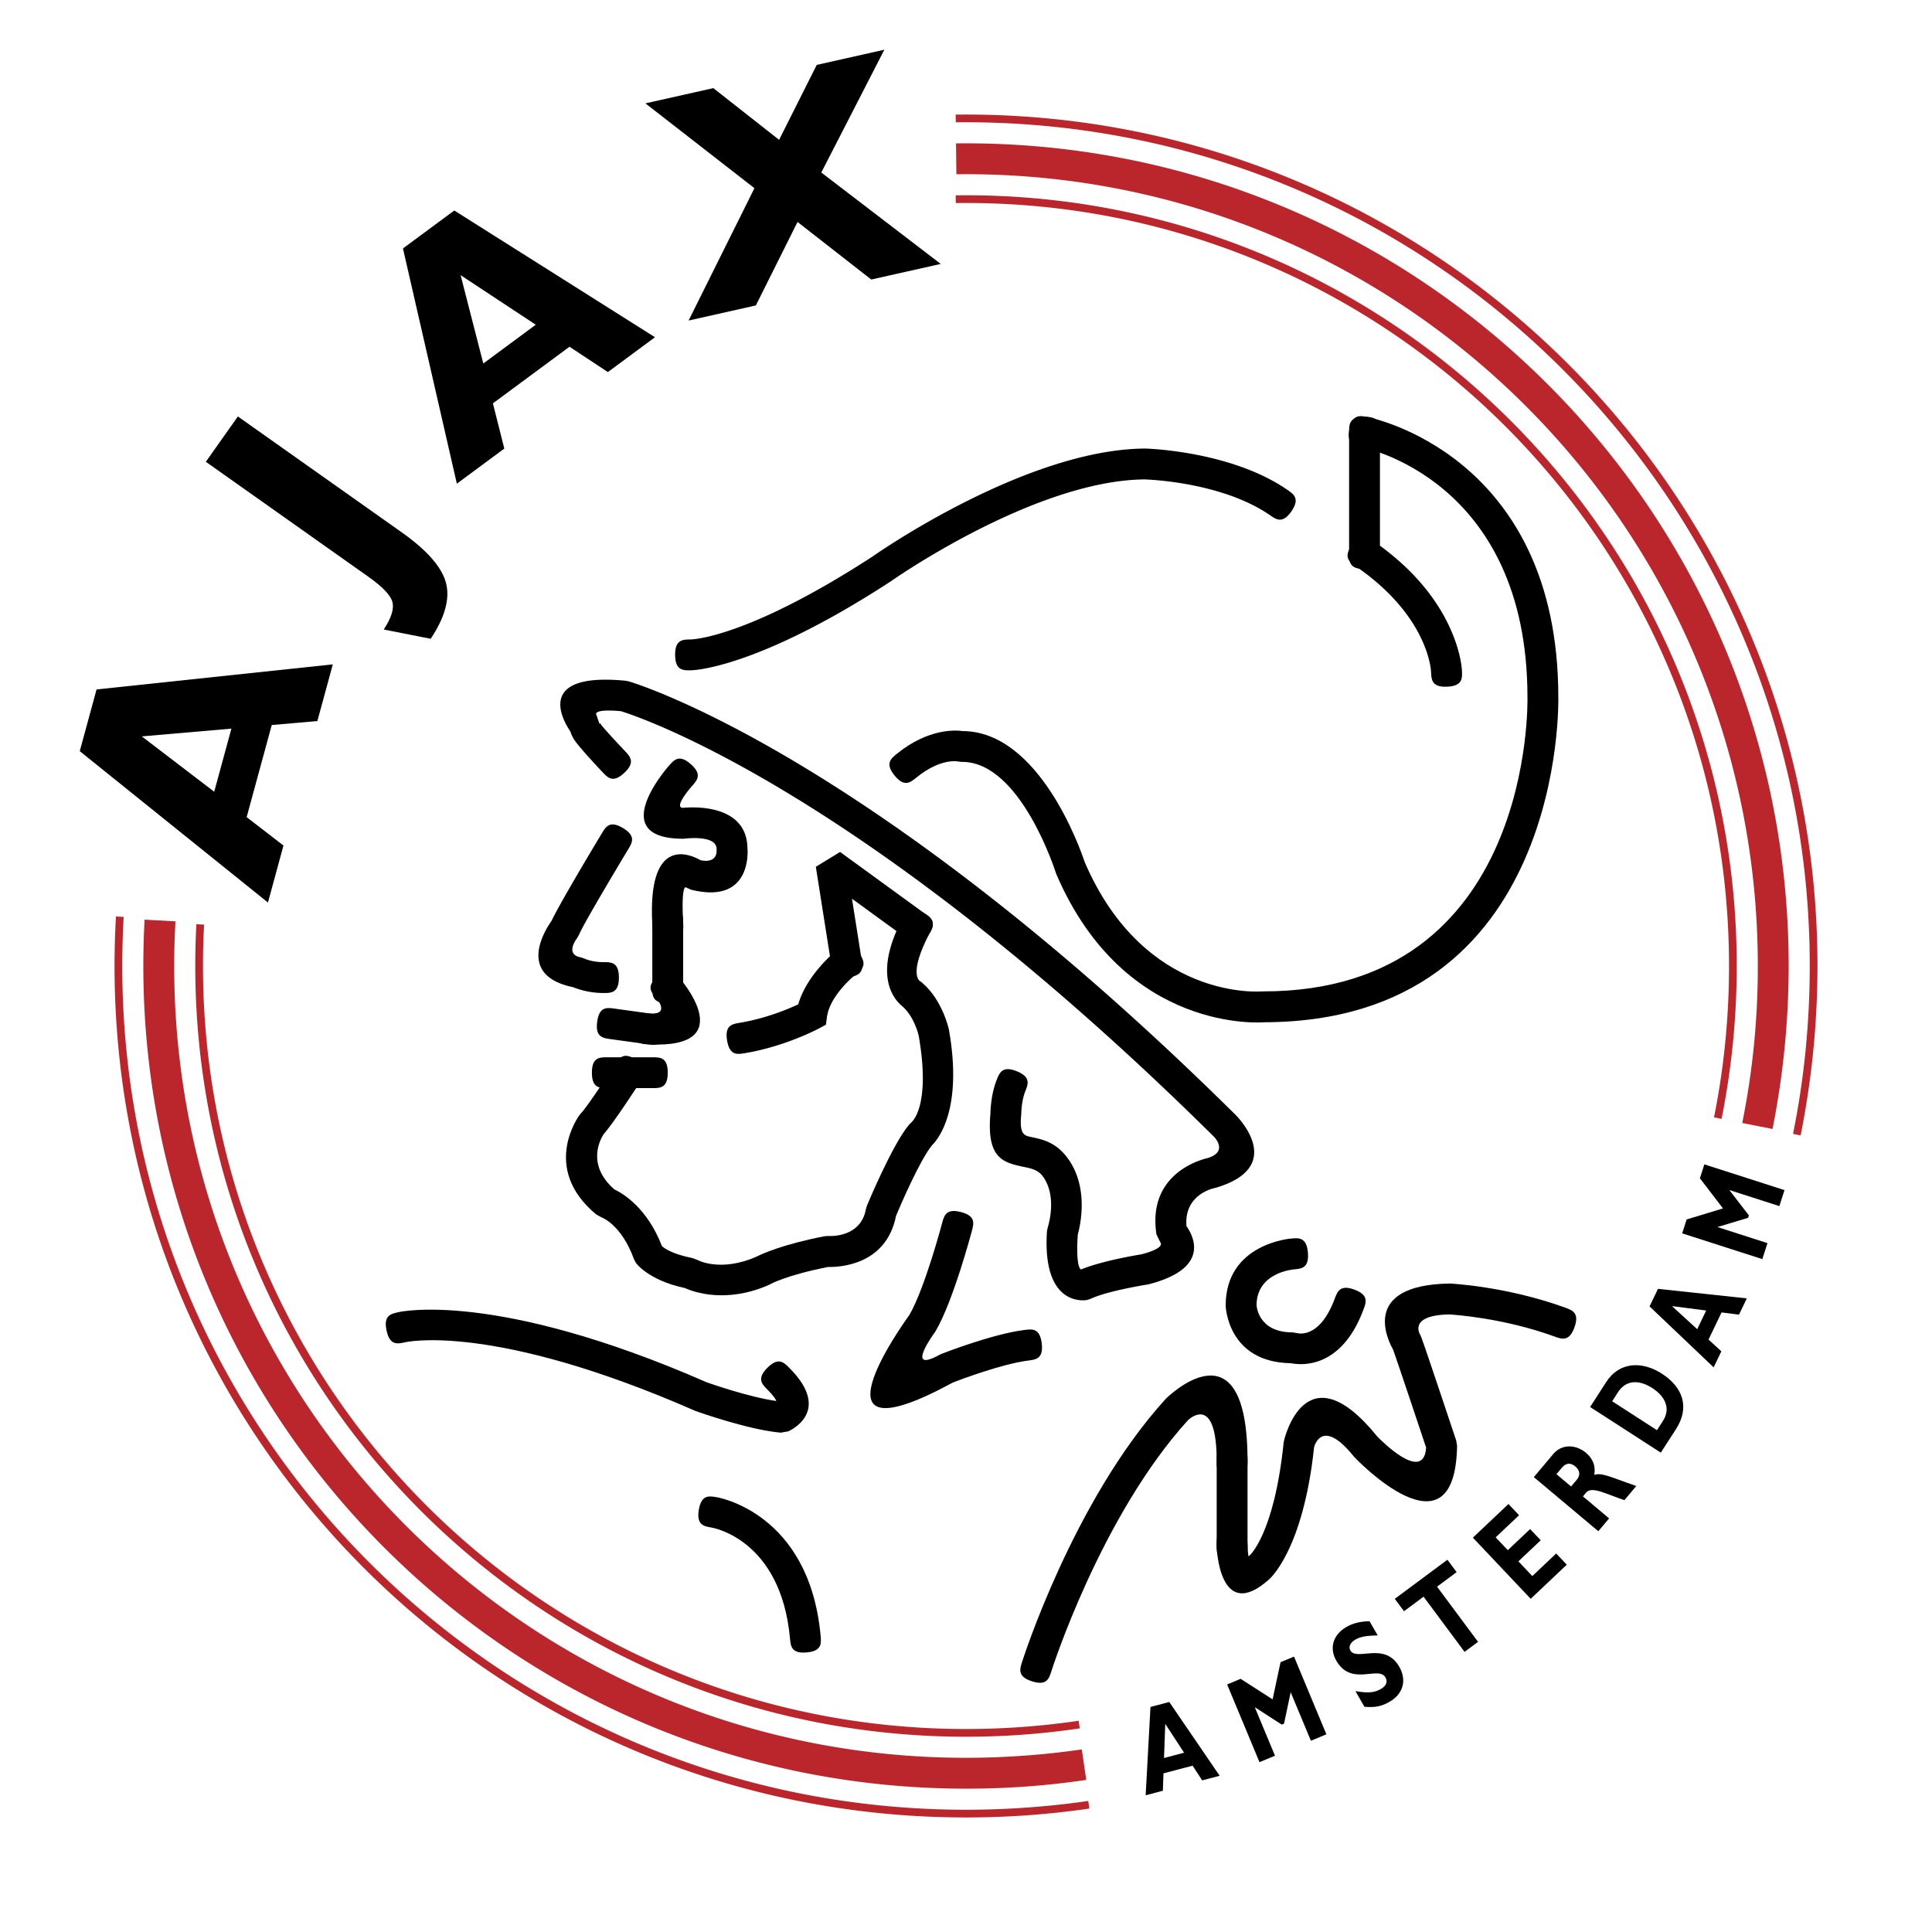 <svg xmlns="http://www.w3.org/2000/svg" width="2500" height="2500" viewBox="0 0 192.756 192.756"><path fill-rule="evenodd" clip-rule="evenodd" fill="#fff" d="M0 0h192.756v192.756H0V0z"></path><path d="M96.378 189.922c51.661 0 93.543-41.883 93.543-93.544 0-51.662-41.883-93.543-93.543-93.543-51.662 0-93.544 41.882-93.544 93.543 0 51.661 41.882 93.544 93.544 93.544z" fill-rule="evenodd" clip-rule="evenodd" fill="#fff"></path><path d="M173.824 112.039a78.502 78.502 0 0 0 1.553-15.661c0-21.814-8.844-41.564-23.139-55.86-14.295-14.295-34.045-23.138-55.86-23.138-.314 0-.635.002-.96.006l-.037-3.079c.326-.004.658-.006.997-.006 22.665 0 43.184 9.188 58.036 24.04 14.854 14.854 24.041 35.373 24.041 58.037a83.33 83.33 0 0 1-1.611 16.262l-3.02-.601z" fill="#ba262c"></path><path d="M171.006 111.482a75.939 75.939 0 0 0 1.123-7.498c.248-2.492.375-5.031.375-7.606 0-21.021-8.521-40.052-22.297-53.829-13.775-13.776-32.807-22.297-53.829-22.297l-.512.002c-.167.001-.337.002-.509.005l-.009-.77a83.118 83.118 0 0 1 1.031-.007c21.233 0 40.458 8.607 54.372 22.522 13.916 13.915 22.523 33.139 22.523 54.373a77.666 77.666 0 0 1-1.514 15.255l-.754-.15z" fill="#ba262c"></path><path d="M178.891 113.127a83.122 83.122 0 0 0 1.25-8.314c.275-2.766.418-5.58.418-8.435 0-23.245-9.424-44.29-24.656-59.524-15.234-15.233-36.279-24.655-59.524-24.655l-.512.001c-.167.001-.338.002-.51.005l-.009-.77.516-.005.515-.001c23.458 0 44.696 9.509 60.067 24.881 15.373 15.373 24.883 36.611 24.883 60.068a86.042 86.042 0 0 1-1.682 16.902l-.756-.153zM17.506 91.924a79.937 79.937 0 0 0-.126 4.454c0 21.815 8.842 41.565 23.138 55.86 14.296 14.297 34.046 23.139 55.861 23.139 1.917 0 3.852-.072 5.805-.215a78.112 78.112 0 0 0 5.746-.623l.445 3.043c-2.02.297-4.014.518-5.975.66a83.64 83.64 0 0 1-6.022.213c-22.664 0-43.184-9.188-58.037-24.041-14.853-14.852-24.04-35.371-24.04-58.036a82.186 82.186 0 0 1 .126-4.623l3.079.169z" fill="#ba262c"></path><path d="M20.363 92.248a75.251 75.251 0 0 0-.111 4.13c0 21.021 8.521 40.054 22.297 53.829s32.808 22.297 53.829 22.297a77.384 77.384 0 0 0 11.237-.822l.111.76a77.566 77.566 0 0 1-5.648.625 78.113 78.113 0 0 1-5.7.207c-21.233 0-40.458-8.607-54.373-22.523-13.916-13.914-22.522-33.139-22.522-54.372a75.974 75.974 0 0 1 .111-4.17l.769.039z" fill="#ba262c"></path><path d="M12.339 91.481a87.149 87.149 0 0 0-.14 4.897c0 23.245 9.422 44.29 24.656 59.524 15.234 15.232 36.279 24.656 59.524 24.656 2.049 0 4.094-.074 6.125-.221a83.961 83.961 0 0 0 6.07-.656l.107.76c-2.033.295-4.076.52-6.125.666a86.172 86.172 0 0 1-6.178.221c-23.458 0-44.695-9.51-60.068-24.883-15.373-15.371-24.882-36.609-24.882-60.067 0-.83.013-1.654.035-2.472.024-.835.06-1.659.105-2.467l.771.042z" fill="#ba262c"></path><path d="M118.137 174.869l-2.002.527.123-3.406 1.879 2.879zm-1.477-5.06l-1.877.494-.48 8.811 1.715-.451.062-1.736 2.906-.766.955 1.467 1.744-.459-5.025-7.36zM127.76 165.84l1.345-.561 3.229 7.752-1.545.645-2.018-4.842-.66 3.129-.236.098-2.686-1.735 2.016 4.842-1.545.643-3.228-7.752 1.345-.561 3.19 2.047.793-3.705zM137.455 163.166c-1.115.018-1.723.125-2.219.41-.52.301-.719.727-.51 1.09.633 1.1 3.418-.914 4.879 1.625.805 1.398.332 2.75-.967 3.496-1.016.586-1.711.543-2.506.504l-.902-1.568c1.236.213 1.889.162 2.529-.205.557-.32.713-.736.469-1.164-.689-1.195-3.4.947-4.904-1.668-.725-1.26-.332-2.594 1.018-3.369.648-.373 1.336-.541 2.297-.568l.816 1.417zM145.328 156.852l-1.953 1.451 4.09 5.504-1.344 1-4.092-5.506-1.951 1.451-.92-1.236 5.252-3.901.918 1.237zM156.318 156.109l-3.599 3.405-5.77-6.102 3.551-3.357 1.057 1.119-2.334 2.207 1.211 1.279 2.226-2.105 1.057 1.119-2.227 2.103 1.389 1.469 2.383-2.254 1.056 1.117zM155.287 147.08l.545-.65c.406-.482.859-.525 1.34-.121.549.459.445.965.148 1.318l-.57.68-1.463-1.227zm-2.256.293l6.434 5.398 1.076-1.283-2.611-2.193.309-.369c.584-.693 1.99.139 3.828.744l1.186-1.412c-2.494-.857-3.42-1.363-4.193-1.113.154-.873-.127-1.611-.834-2.205-.963-.807-2.375-.924-3.262.133l-1.933 2.3zM160.846 139.805l.582-.902c.859-1.334 2.221-1.193 3.43-.412 1.035.668 1.963 1.863 1.051 3.279l-.594.918-4.469-2.883zm-2.201.572l7.055 4.553 1.506-2.334c1.453-2.252.627-4.238-1.402-5.547-1.934-1.25-4.221-1.225-5.551.836l-1.608 2.492zM170.227 130.75l-.896 1.863-2.514-2.301 3.41.438zm-4.809-2.16l-.842 1.748 6.395 6.082.768-1.598-1.279-1.174 1.301-2.707 1.738.223.781-1.625-8.862-.949zM169.598 117.557l.447-1.387 7.994 2.568-.512 1.594-4.994-1.603 1.953 2.531-.078.244-3.062.918 4.994 1.605-.512 1.594-7.996-2.568.447-1.389 3.625-1.1-2.306-3.007zM14.145 73.47l8.942-.774-1.715 6.295-7.227-5.521zm14.136 10.889l-3.672-2.833 2.503-9.19 4.552-.397 1.541-5.655-23.571 2.502-1.677 6.157 18.776 15.102 1.548-5.686zM38.284 62.807c.747-1.13 1.038-2.036.875-2.717-.163-.681-.975-1.537-2.435-2.569L20.536 46.072l3.197-4.521 16.344 11.558c2.531 1.791 4.004 3.471 4.418 5.041.413 1.571-.095 3.43-1.525 5.581l-4.686-.924zM45.956 27.452l7.496 4.946-5.234 3.869-2.262-8.815zm4.36 17.303l-1.139-4.512 7.643-5.649 3.826 2.527 4.702-3.476-20.025-12.643-5.12 3.785 5.377 23.469 4.736-3.501zM68.702 31.98l6.569-13.205-10.879-8.462 6.777-1.521 6.562 5.16 3.756-7.477 6.746-1.516-6.291 12.253 11.915 9.12-6.93 1.556-7.356-5.742-4.16 8.328-6.709 1.506z" fill-rule="evenodd" clip-rule="evenodd"></path><path d="M71.491 149.375c.026.004 9.246 1.471 10.381 13.818.07.766.141 1.531-1.387 1.67-1.527.139-1.597-.627-1.667-1.395-.917-9.969-7.813-11.061-7.833-11.064-.758-.129-1.517-.258-1.264-1.771.253-1.516 1.012-1.387 1.77-1.258zM39.747 130.916c.027-.006 9.561-2.283 30.761 6.996.355.127 4.166 1.467 6.944 1.865-.061-.186-.274-.525-.888-1.139-.543-.543-1.088-1.088 0-2.176s1.632-.545 2.176 0c4.429 4.428-.077 6.336-.09 6.342l-.74.133c-3.245-.27-8.462-2.143-8.478-2.148l-.09-.037c-20.313-8.9-28.922-6.834-28.947-6.828-.751.164-1.503.328-1.828-1.174-.324-1.504.428-1.668 1.18-1.834zM96.965 122.807c-.005.02-1.851 7.006-3.625 10.01l-.084.127c-.008.012-3.065 4.164.465 2.234l.187-.09c.015-.006 5.034-1.99 8.313-2.398.764-.096 1.525-.191 1.713 1.336.186 1.527-.578 1.621-1.34 1.717-2.68.336-6.936 1.965-7.524 2.191-14.922 8.113-5.161-5.605-4.345-6.732 1.552-2.67 3.266-9.158 3.271-9.176.198-.744.396-1.488 1.881-1.098 1.484.39 1.287 1.134 1.088 1.879zM129.09 126.648c-.012 0-3.695.279-3.723 3.555.014.234.242 2.729 3.59 2.729l.426.066c.008.002 2.234.732 3.781-3.422.268-.721.535-1.441 1.973-.908 1.438.535 1.17 1.258.9 1.979-2.207 5.932-6.182 5.574-7.242 5.361-6.336-.094-6.508-5.699-6.508-5.715v-.053c0-6.182 6.52-6.67 6.537-6.67.766-.068 1.533-.139 1.666 1.402.131 1.54-.635 1.608-1.4 1.676zM101.973 165.812c.014-.047 5.102-16.096 14.305-26.217l.066-.066c.021-.023 8.123-8.105 8.123 6.23 0 .77 0 1.539-1.539 1.539s-1.539-.77-1.539-1.539c0-6.422-2.471-4.43-2.855-4.078-8.744 9.631-13.625 25.023-13.641 25.068-.234.732-.469 1.467-1.93.996-1.461-.468-1.227-1.2-.99-1.933zm16.531-24.105l-.021.021.021-.021z"></path><path d="M124.467 145.76v8.465c0 .77 0 1.539-1.539 1.539s-1.539-.77-1.539-1.539v-8.465c0-.77 0-1.539 1.539-1.539s1.539.769 1.539 1.539z"></path><path d="M124.467 154.176c0 .004.039 1.166.127 1.086l.035-.029c.008-.006 2.48-2.043 3.441-11.297l.031-.186c.006-.027 2.104-9.342 9.316-.42.473.484 4.639 4.646 4.867 1.096-.496-1.486-2.814-8.428-3.293-9.773-.482-.84-3.355-6.428 5.588-6.594h.109c.016.002 5.586.266 11.469 2.404.723.264 1.447.527.924 1.969-.523 1.443-1.246 1.182-1.971.918-5.143-1.869-10.074-2.184-10.553-2.211-4.109.098-2.873 2.016-2.869 2.021l.119.264c.436 1.158 3.473 10.283 3.482 10.309l.084.512c-.189 11.721-10.186 1.199-10.213 1.168l-.092-.102c-2.984-3.713-3.834-1.377-3.959-.941-1.104 10.396-4.488 13.199-4.498 13.209l.037-.031c-5.043 4.539-5.26-3.252-5.262-3.273-.025-.77-.051-1.539 1.488-1.586 1.542-.05 1.567.719 1.593 1.487zm6.629-9.748v.006-.006zM60.593 105.484h4.489c.77 0 1.54 0 1.54 1.539s-.77 1.539-1.54 1.539h-4.489c-.769 0-1.539 0-1.539-1.539s.77-1.539 1.539-1.539z"></path><path d="M63.932 107.859c-.008.012-2.737 4.23-3.701 5.289-.316.48-1.774 3.035 1.061 5.516.889.422 3.287 1.869 4.748 5.654.232.221 1 .793 3.062 1.205l.451.168c.006.004 2.276 1.287 5.922-.314.518-.264 2.595-1.223 6.761-2.033l.385-.031c.009.002 3.251.27 3.776-2.701l.096-.318c.008-.018 2.535-6.135 4.229-8.111l.205-.203c.005-.004 1.979-1.494.732-8.65-.069-.293-.509-1.982-1.66-2.955l.013.008c-.719-.57-3-2.963-.001-8.688.357-.682.714-1.363 2.079-.654s1.007 1.391.651 2.072c-2.145 4.094-.971 4.764-.968 4.766l.21.15c2.073 1.754 2.69 4.688 2.691 4.695l.012.061c1.381 7.912-1.083 10.877-1.7 11.479-1.254 1.547-3.212 6.143-3.59 7.043-.983 4.99-5.771 5.123-6.779 5.096-4.212.836-5.73 1.701-5.734 1.705l-.15.078c-4.262 1.879-7.49.734-8.413.32-3.665-.781-4.875-2.506-4.878-2.512l-.187-.359c-1.284-3.531-3.266-4.191-3.271-4.193l-.499-.277c-5.615-4.652-1.675-9.906-1.664-9.922l.144-.174c.667-.668 3.385-4.867 3.393-4.879.419-.645.838-1.291 2.125-.455s.868 1.48.449 2.124zm27.733-4.505l.004.02-.004-.02zm-1.459-2.834l.004.002-.004-.002z"></path><path d="M90.474 93.646l-5.471-3.979.961 6.092c.121.759.24 1.52-1.274 1.754-1.516.234-1.635-.525-1.755-1.285l-1.539-9.749L83.813 85l8.466 6.157c.622.452 1.244.905.343 2.149-.903 1.246-1.526.793-2.148.34z"></path><path d="M85.394 97.203c-.007.004-2.584 2.043-2.886 4.254l-.106.779-.687.369c-.01.004-3.301 1.787-7.401 2.471-.759.125-1.518.252-1.771-1.262-.252-1.516.506-1.643 1.265-1.77 2.6-.432 4.809-1.359 5.836-1.842.859-3.039 3.853-5.411 3.862-5.418.606-.474 1.213-.947 2.157.261.944 1.211.337 1.684-.269 2.158zM62.679 84.73c-.013.021-4.435 7.35-4.894 8.5l-.216.379c-.004.004-1.257 1.599.356 1.901l.403.133c.001 0 .7.35 1.879.35.77 0 1.539 0 1.539 1.54 0 1.539-.77 1.539-1.539 1.539a8.19 8.19 0 0 1-3.036-.582c-5.669-1.174-2.803-5.685-2.144-6.613.847-1.823 5.005-8.714 5.018-8.734.397-.659.793-1.318 2.11-.525s.921 1.453.524 2.112zM56.96 98.396h-.003.003zM69.052 78.412c-.006.006-1.878 2.112-.945 2.188.929-.092 6.466-.45 6.466 4.106v-.126c.001.016.609 5.743-5.631 4.183l-.511-.229c-.001-.001-.482-.351-.271 3.533.042.768.084 1.537-1.455 1.615-1.54.078-1.582-.69-1.624-1.458-.481-8.833 3.677-7.049 4.827-6.394 1.734.333 1.586-.994 1.586-.997v-.126c0-1.446-3.14-1.04-3.148-1.039l-.186.012c-7.922 0-1.423-7.28-1.405-7.301.511-.576 1.021-1.151 2.17-.135 1.148 1.016.637 1.592.127 2.168z"></path><path d="M68.16 92.146v6.413c0 .77 0 1.539-1.539 1.539-1.54 0-1.54-.77-1.54-1.539v-6.413c0-.77 0-1.54 1.54-1.54 1.539 0 1.539.77 1.539 1.54z"></path><path d="M67.776 97.549c.018.02 6.242 7.074-3.017 6.654-.769-.035-1.537-.07-1.471-1.609.066-1.539.834-1.506 1.603-1.471 2.028.092.579-1.551.575-1.555-.507-.578-1.015-1.156.139-2.166 1.156-1.01 1.664-.431 2.171.147z"></path><path d="M64.621 104.184l-3.719-.512c-.762-.105-1.525-.211-1.32-1.732.204-1.521.967-1.416 1.729-1.311l3.72.514c.762.104 1.524.209 1.32 1.73-.205 1.522-.968 1.416-1.73 1.311zM60.116 77.037c-.007-.008-2.587-2.714-2.953-3.445a5.111 5.111 0 0 1-.263-.621c-.749-1.102-3.546-5.924 5.504-5.054l.294.054c.069.021 23.705 6.774 60.541 43.225l-.012-.014c.016.016 5.354 5.158-1.92 7.32l-.119.029c-.01.002-3.08.582-2.812 3.801.809 1.162 2.26 4.256-3.791 5.807l-.127.023c-.012.002-3.924.617-5.631 1.414l-.385.127c-.014.002-4.502.875-3.984-6.877l.078-.379c.002-.008 1.027-3.084-.529-5.129-.457-.6-1.158-.748-1.779-.879-2.107-.443-3.811-.803-3.414-5.32.002-.137.025-1.877.627-3.383.287-.715.572-1.43 1.998-.859 1.424.572 1.139 1.287.854 2-.398.998-.4 2.248-.4 2.252l-.012.145c-.182 1.918.334 2.025.973 2.16 1.152.242 2.449.518 3.596 2.021 2.211 2.902 1.348 6.748 1.078 7.723-.182 2.904.17 3.398.322 3.48 2.027-.842 5.443-1.418 6.02-1.512 2.426-.629 1.914-1.164 1.912-1.166l-.402-.824c-.932-6.057 4.422-7.461 5.111-7.615 2.146-.668.604-2.154.598-2.158l-.012-.012C86.303 78.964 63.809 71.529 61.951 70.955c-2.964-.263-2.441.382-2.44.384l.313.926s0-.232.093-.044c.147.294 2.429 2.705 2.435 2.711.527.561 1.055 1.121-.063 2.173-1.119 1.052-1.646.492-2.173-.068zm-3.37-4.771s-.001-.001 0 0zM68.88 63.799c.016 0 5.434.003 18.229-8.309l-.048.03c.043-.031 15.113-10.668 27.134-10.768h.053c.025 0 8.525.202 14.201 4.125.633.437 1.266.875.395 2.137s-1.504.825-2.137.388c-4.789-3.309-12.162-3.56-12.527-3.571-11.061.115-25.31 10.173-25.351 10.202l-.048.03c-13.562 8.811-19.847 8.814-19.865 8.814-.769.01-1.539.02-1.557-1.52-.018-1.538.752-1.548 1.521-1.558zM142.777 67.046c0-.016-.166-5.5-7.504-10.54-.635-.436-1.268-.871-.402-2.14s1.5-.833 2.135-.397c8.629 5.927 8.85 12.912 8.85 12.933.037.768.074 1.537-1.465 1.609s-1.577-.697-1.614-1.465z"></path><path d="M134.6 55.238V43.117c0-.77 0-1.539 1.539-1.539s1.539.77 1.539 1.539v12.121c0 .77 0 1.539-1.539 1.539s-1.539-.77-1.539-1.539z"></path><path d="M136.445 41.614c.055.011 19.029 3.604 19.029 27.957v-.018c.002.093.811 32.437-29.436 32.437h.113c-.039.002-13.879 1.248-20.766-14.785l-.049-.139c-.01-.031-3.514-11.131-9.39-11.05l-.343-.037c-.005 0-1.7-.413-4.191 1.612-.597.485-1.194.97-2.162-.22s-.371-1.676.227-2.161c3.119-2.534 5.831-2.375 6.575-2.271 7.637.041 11.738 11.775 12.168 13.071 6.008 13.958 17.67 12.903 17.703 12.901h.115c27.088 0 26.359-29.239 26.357-29.323v-.018c0-21.821-16.516-24.942-16.564-24.951-.754-.154-1.506-.309-1.199-1.812s1.059-1.348 1.813-1.193zm-28.189 44.499l.004.016-.004-.016z"></path></svg>
